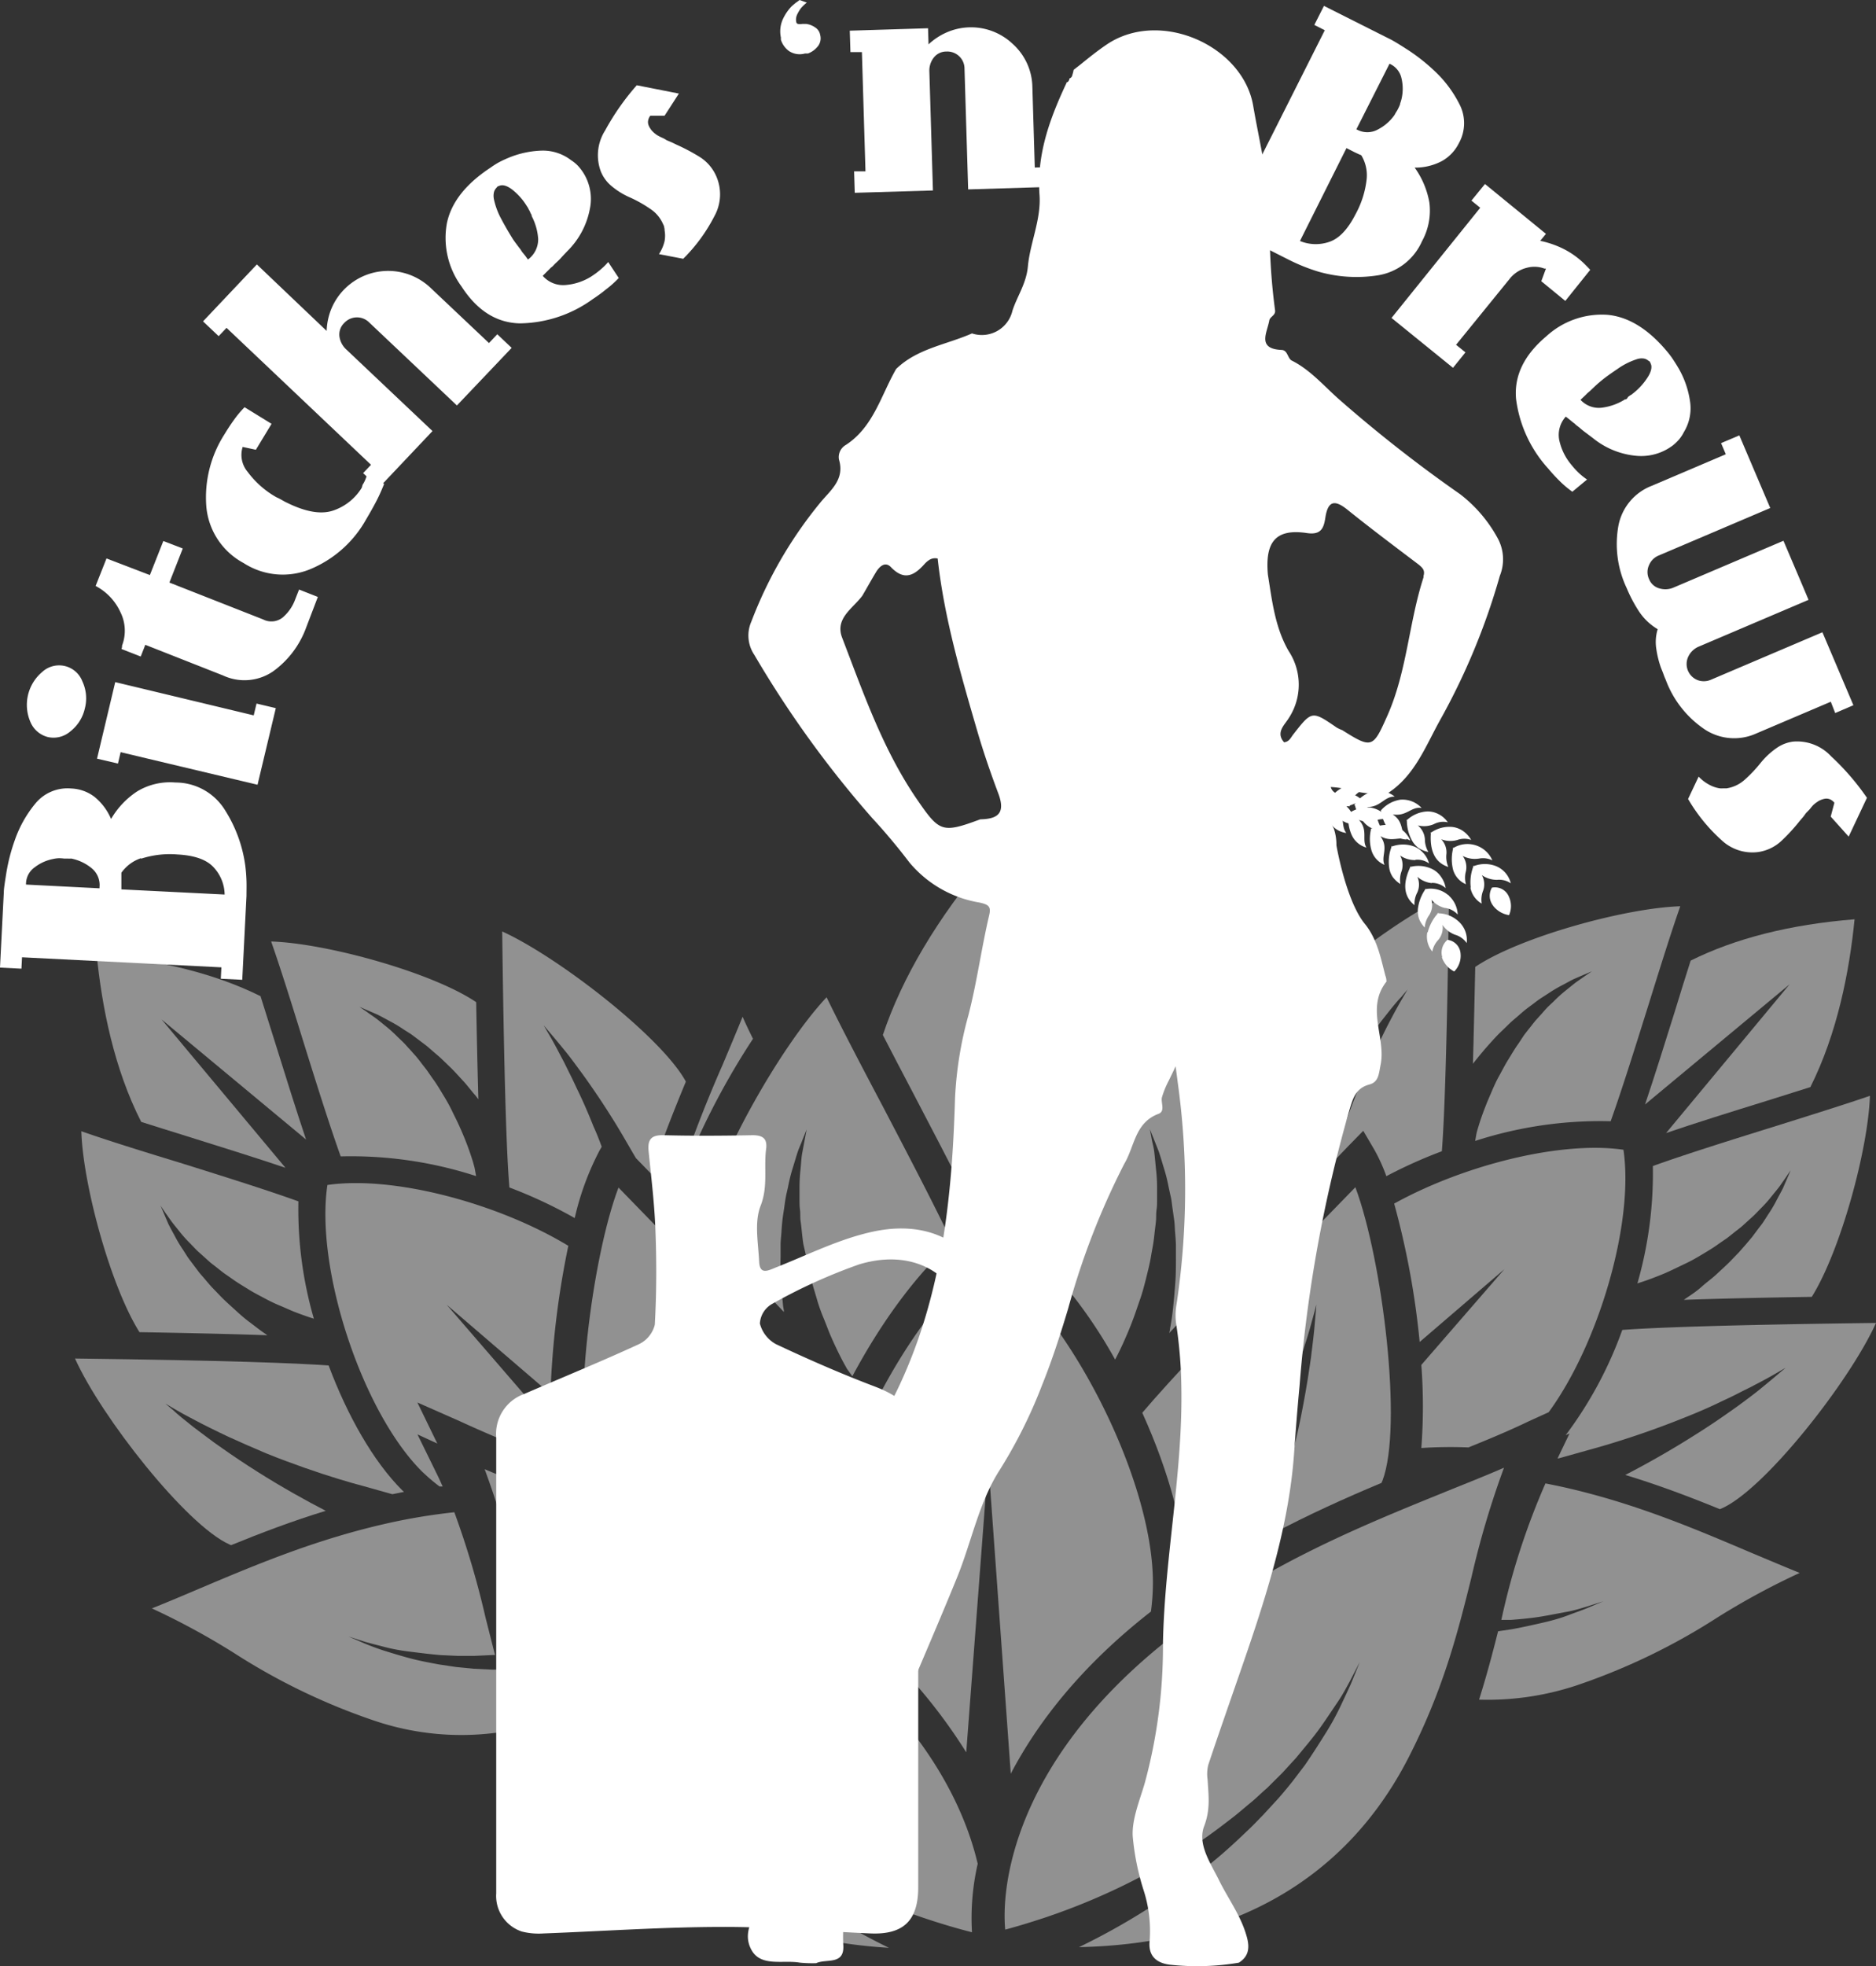 <svg xmlns="http://www.w3.org/2000/svg" viewBox="0 0 225.82 236.59"><rect x="0" y="0" width="225.82" height="236.59" fill="#333333" stroke="none"/><defs><style>.cls-1{fill:#919191;}.cls-2,.cls-3{fill:#fff;}.cls-3{fill-rule:evenodd;}</style></defs><g id="Layer_2" data-name="Layer 2"><g id="Layer_8" data-name="Layer 8"><path class="cls-1" d="M203.51,115.59c-.59,1.86-1.23,3.88-1.87,6-1.23,3.93-2.47,7.9-3.62,11.31l17.4-14.46-14.87,17.9c3.54-1.21,7.8-2.54,12-3.84l5.37-1.69c3.24-6.46,4.7-13.92,5.32-20.19C215.47,111.24,208.88,112.92,203.51,115.59Z"/><path class="cls-1" d="M177.3,128l.34-.43c.49-.6,1-1.23,1.54-1.83s1.09-1.22,1.7-1.78l.88-.86c.3-.28.62-.54.92-.8s.6-.53.91-.78.63-.47.93-.7.6-.46.91-.67l.9-.58a17.2,17.2,0,0,1,1.68-1c.54-.28,1-.55,1.46-.77l1.16-.5,1-.43-.91.62-1,.7c-.38.29-.8.64-1.25,1a16,16,0,0,0-1.41,1.27l-.75.71c-.24.25-.48.53-.72.8l-.74.82c-.24.28-.47.59-.71.89s-.47.59-.7.9l-.66,1c-.45.62-.83,1.29-1.23,1.93s-.73,1.31-1.08,1.93-.63,1.25-.89,1.86-.51,1.16-.71,1.69c-.42,1.05-.72,1.94-.9,2.55-.1.31-.16.54-.2.68s-.11.58-.2,1.07a48.76,48.76,0,0,1,16.31-2.37c1.39-3.88,3.08-9.3,4.65-14.31,1.38-4.43,2.71-8.67,3.73-11.56-6.67.21-19.4,3.73-24.68,7.3C177.48,120.78,177.4,124.68,177.3,128Z"/><path class="cls-1" d="M156.79,137.86c1.17-2.24,2.74-5,4.45-7.74.92-1.46,1.88-2.89,2.81-4.21.45-.66.92-1.29,1.36-1.88s.85-1.16,1.26-1.66c.78-1,1.46-1.84,2-2.4l.76-.9-.58,1c-.38.64-.9,1.57-1.49,2.7-.3.56-.61,1.18-.93,1.83s-.66,1.34-1,2.07c-.67,1.44-1.34,3-2,4.56-1.26,3.12-2.35,6.31-3.08,8.71v0l1.92-2,1.83-1.87,1.32,2.25a21,21,0,0,1,1.46,3.21,57.36,57.36,0,0,1,6.68-3c.29-3.66.62-12.08.86-30.83-6.75,3-19.23,12.75-22.12,18.08C153.87,129.66,155.43,133.6,156.79,137.86Z"/><path class="cls-1" d="M213.51,135.58c-5.11,1.59-10.67,3.33-14.55,4.73a48,48,0,0,1-1.86,14.12c.6-.19,1.42-.46,2.39-.85.53-.2,1.1-.44,1.69-.72s1.21-.58,1.86-.89,1.28-.68,1.93-1.07,1.31-.78,1.93-1.24l.95-.65c.31-.23.6-.47.9-.71s.6-.46.89-.7l.82-.74c.27-.25.54-.48.79-.73l.72-.74a14.39,14.39,0,0,0,1.26-1.41c.37-.46.72-.87,1-1.25l.7-1,.62-.91-.43,1-.5,1.16c-.22.44-.49.92-.77,1.45a15.66,15.66,0,0,1-1,1.69c-.18.29-.38.59-.58.9s-.44.59-.67.9l-.7.94-.77.91-.81.92-.85.88c-.56.6-1.19,1.14-1.78,1.7s-1.23,1-1.83,1.54-1.2.94-1.8,1.34l-.37.26c4.05-.14,9.17-.26,15.4-.36,3.46-5.54,6.78-17.72,7-24.19C222.19,132.86,217.94,134.19,213.51,135.58Z"/><path class="cls-1" d="M225.82,159.19c-18.26.23-26.73.56-30.54.84a48,48,0,0,1-6.82,12.67l.47-.21-1.44,3,.12,0,3.57-1c.69-.19,1.7-.47,2.9-.84,2.4-.73,5.58-1.81,8.71-3.08,1.57-.62,3.12-1.29,4.56-2,.72-.33,1.41-.66,2.06-1s1.28-.62,1.83-.93c1.14-.58,2.06-1.1,2.71-1.48l1-.58-.89.75c-.57.49-1.39,1.17-2.41,2-.5.4-1.06.82-1.65,1.26s-1.22.9-1.89,1.36c-1.31.93-2.75,1.89-4.21,2.8-2.92,1.85-5.94,3.54-8.26,4.73h0c4.05,1.23,7.79,2.65,11.39,4.12l.21-.09C212.43,179.24,222.68,166.16,225.82,159.19Z"/><path class="cls-1" d="M170.89,161.48l10.2-8.76-10,11.52a66.45,66.45,0,0,1,0,10,52.94,52.94,0,0,1,5.67-.07c2.47-1,4.88-2,7.29-3.16l2.37-1.08c6-8.2,10.3-22.75,9-31.58-7.54-1.1-19.23,1.85-27.6,6.48A98,98,0,0,1,170.89,161.48Z"/><path class="cls-1" d="M144.41,120.31a78.6,78.6,0,0,1,5.22,7.7c-.58-1.42-1.17-2.83-1.76-4.22-.83-2-1.63-3.84-2.39-5.74C145.13,118.83,144.77,119.57,144.41,120.31Z"/><path class="cls-1" d="M188.69,179.06c-.91-.21-1.79-.39-2.66-.56a85.83,85.83,0,0,0-5.25,16.16l-.06.26,1.17,0c1.31-.1,2.55-.22,3.68-.41s2.16-.4,3.09-.57,1.7-.43,2.35-.62l2-.64-2,.84c-.62.26-1.4.52-2.29.86s-1.92.63-3.06.89-2.37.54-3.7.78l-1.63.24c-.67,2.66-1.39,5.38-2.29,8.23a34,34,0,0,0,11.66-1.69,76.38,76.38,0,0,0,17-8.18,88.52,88.52,0,0,1,9.93-5.38c-1.89-.77-3.78-1.57-5.74-2.39C204.11,184,197.09,181,188.69,179.06Z"/><path class="cls-1" d="M17,135c1.69.54,3.51,1.1,5.36,1.68,4.19,1.31,8.44,2.64,12,3.84L19.45,122.67l17.39,14.45c-1.14-3.4-2.39-7.38-3.61-11.3-.65-2.07-1.28-4.09-1.87-5.95q-8.07-4-19.72-5C12.26,121.12,13.72,128.58,17,135Z"/><path class="cls-1" d="M36.36,124.84c1.56,5,3.26,10.43,4.65,14.31a48.74,48.74,0,0,1,16.3,2.37c-.09-.49-.18-1-.2-1.07s-.1-.37-.19-.68c-.19-.61-.48-1.5-.9-2.56-.21-.52-.45-1.09-.72-1.69s-.58-1.2-.89-1.85-.68-1.29-1.07-1.93-.78-1.31-1.24-1.93l-.66-.95c-.22-.31-.47-.6-.7-.91s-.46-.6-.7-.88l-.74-.83c-.25-.26-.48-.54-.73-.79l-.74-.71a16,16,0,0,0-1.41-1.27c-.46-.37-.87-.72-1.26-1s-.74-.51-1-.71l-.9-.61,1,.43,1.16.5c.44.22.92.48,1.45.77a16.09,16.09,0,0,1,1.68,1l.91.58c.3.21.59.44.9.67l.93.7c.31.25.61.52.91.78s.62.52.92.8l.89.86c.6.56,1.14,1.18,1.7,1.78s1,1.22,1.54,1.82l.33.44c-.09-3.32-.18-7.21-.26-11.69-5.28-3.57-18-7.09-24.68-7.3C33.65,116.17,35,120.41,36.36,124.84Z"/><path class="cls-1" d="M61.32,142.89a56.27,56.27,0,0,1,7.86,3.68,33.53,33.53,0,0,1,3-8.15l.25-.43c-.3-.82-.62-1.64-1-2.47-.62-1.56-1.29-3.11-2-4.55q-.5-1.09-1-2.07c-.32-.66-.62-1.27-.93-1.83-.58-1.13-1.1-2.06-1.48-2.7l-.58-1,.75.89c.49.57,1.17,1.39,2,2.41.4.5.82,1.06,1.26,1.66s.9,1.21,1.36,1.88c.93,1.32,1.89,2.75,2.8,4.21,1.06,1.66,2,3.36,2.94,4.94l1.82,1.87c1.28-3.91,2.73-7.55,4.19-11.08-2.88-5.32-15.36-15-22.11-18.07C60.69,130.8,61,139.23,61.32,142.89Z"/><path class="cls-1" d="M9.79,136.12c.2,6.47,3.52,18.64,7,24.18q9.33.16,15.39.37l-.37-.26c-.59-.4-1.18-.88-1.8-1.34s-1.22-1-1.82-1.55-1.22-1.09-1.78-1.69l-.86-.89c-.28-.3-.54-.61-.8-.92s-.53-.6-.78-.91l-.7-.93c-.23-.31-.46-.6-.67-.9l-.58-.91a16.09,16.09,0,0,1-1-1.68c-.29-.53-.55-1-.77-1.45l-.5-1.17c-.27-.64-.43-1-.43-1l.61.9.71,1c.29.39.64.8,1,1.26a16,16,0,0,0,1.27,1.41l.71.74c.25.25.53.48.8.73l.82.74c.28.24.59.46.89.7s.59.48.9.7l.95.66c.62.45,1.29.84,1.93,1.24s1.3.73,1.93,1.07,1.25.64,1.86.89,1.16.51,1.68.72c1,.39,1.8.66,2.4.85a47.35,47.35,0,0,1-1.86-14.12c-3.89-1.4-9.44-3.14-14.56-4.74C16.92,138.47,12.68,137.14,9.79,136.12Z"/><path class="cls-1" d="M39.22,181.8c-2.32-1.19-5.35-2.88-8.27-4.73-1.46-.92-2.89-1.88-4.21-2.81-.66-.45-1.29-.91-1.88-1.36s-1.15-.85-1.66-1.25c-1-.79-1.84-1.47-2.4-2l-.9-.76,1,.59c.64.38,1.57.9,2.7,1.48.56.3,1.18.61,1.83.93s1.34.66,2.07,1c1.44.66,3,1.34,4.56,2,3.12,1.26,6.31,2.35,8.71,3.08,1.2.37,2.2.65,2.9.83l3.56,1,1.4-.28-.23-.21c-3.49-3.49-6.59-9-8.84-15-3.81-.28-12.27-.61-30.53-.84,3.13,7,13.39,20.05,18.58,22.37l.21.09c3.6-1.47,7.34-2.89,11.38-4.13Z"/><path class="cls-1" d="M50.73,177a23.28,23.28,0,0,0,2.18,1.87l.38,0c-.2-.42-.38-.84-.59-1.27l-2.45-5,2.39,1.1-2.4-4.94L55.32,171c3.57,1.65,7.16,3.11,10.92,4.64,0-1.33,0-2.74,0-4.21L53.77,157l12.49,10.72a105,105,0,0,1,2.15-17.81c-8.42-5.1-21-8.48-29-7.32C37.92,152.55,43.52,169.74,50.73,177Z"/><path class="cls-1" d="M81,143.87l.28.29C83,138.37,86.68,131,90.64,125c-.43-.86-.85-1.74-1.25-2.65-.77,1.89-1.57,3.79-2.39,5.74A164.34,164.34,0,0,0,81,143.87Z"/><path class="cls-1" d="M62.31,208.06c-.91-2.48-1.64-4.85-2.28-7.15h-.74l-2.24-.11-2.16-.21-2-.3c-1.32-.24-2.57-.48-3.7-.79s-2.15-.62-3-.89-1.67-.59-2.3-.85l-1.95-.84,2,.64c.65.19,1.44.38,2.35.62s1.94.43,3.09.57,2.37.3,3.67.41l2,.09h2.1l2.16-.1.28,0c-.39-1.5-.76-3-1.13-4.44a104.62,104.62,0,0,0-3.77-12.74,71.31,71.31,0,0,0-8.45,1.42c-8.41,1.93-15.43,4.89-22.22,7.76-1.95.83-3.84,1.63-5.74,2.39a87.7,87.7,0,0,1,9.93,5.39,76.17,76.17,0,0,0,17,8.17A32.64,32.64,0,0,0,62.31,208.06Z"/><path class="cls-1" d="M106.27,124.54c1.09,2.12,2.29,4.41,3.52,6.75,2.32,4.44,4.68,8.94,6.63,12.86L119,116.69l2.6,28.25c2-4.09,4.54-8.91,7-13.64l3.18-6.08c-2.77-8.37-7.95-16.06-12.82-22C112.83,110.48,108.6,117.61,106.27,124.54Z"/><path class="cls-1" d="M99.5,120c-5.57,5.93-13.51,19.94-15,27.56q5.7,5.91,9.86,10.31c0-.22-.05-.44-.09-.67-.09-.94-.19-1.91-.24-2.9s-.11-2-.07-3l0-1.5c0-.5.07-1,.1-1.48s.07-1,.12-1.46.13-.94.2-1.41.12-.91.2-1.35.19-.87.28-1.28a19.65,19.65,0,0,1,.58-2.32c.22-.7.4-1.35.59-1.91s.42-1,.57-1.44l.5-1.24-.25,1.32c-.08.41-.17.91-.28,1.49s-.13,1.24-.21,2a20.64,20.64,0,0,0-.12,2.3l0,1.26c0,.43,0,.87.06,1.31s0,.89.07,1.34.11.92.16,1.38.1.92.17,1.38L97,151c.14.92.39,1.83.6,2.73s.49,1.75.73,2.59.53,1.63.84,2.37.55,1.44.83,2.07c.55,1.27,1.06,2.29,1.43,3q.28.52.42.75c0,.09.4.6.75,1.1,3.4-6.38,7.63-12.2,12-16.11-2.14-4.53-5.36-10.67-8.32-16.34C103.62,128.13,101.11,123.33,99.5,120Z"/><path class="cls-1" d="M74.45,142.9c-3.2,8.44-5.59,27.57-3.48,34.65,4.64,1.91,9.37,4,14.22,6.48-.92-2.95-2-6.71-2.83-10.52-.47-2-.88-4.11-1.21-6-.18-1-.32-1.9-.45-2.79s-.26-1.73-.34-2.51c-.2-1.56-.33-2.86-.39-3.77s-.12-1.42-.12-1.42.13.5.37,1.38.58,2.13,1,3.61c.22.74.49,1.54.78,2.38s.59,1.73.93,2.63c.67,1.82,1.42,3.73,2.24,5.62,1.6,3.79,3.41,7.47,4.86,10.17.71,1.35,1.34,2.45,1.77,3.22.27.44,1,1.72,1.49,2.67h0c.62.39,1.21.78,1.81,1.17.13-5.81,2.1-12.83,5.14-19.59C97.38,166.82,90.41,159.26,74.45,142.9Z"/><path class="cls-1" d="M138.88,120c-1.61,3.37-4.13,8.17-6.75,13.19-3,5.79-6.33,12.07-8.47,16.63a58.1,58.1,0,0,1,10.57,13.78c.36-.68.83-1.63,1.33-2.8.28-.63.56-1.33.84-2.07s.54-1.55.83-2.37.52-1.7.74-2.59.46-1.81.6-2.73l.25-1.39c.07-.46.12-.92.17-1.38s.12-.92.16-1.38,0-.9.07-1.34.06-.88.06-1.31,0-.85,0-1.26a18.41,18.41,0,0,0-.13-2.3c-.07-.72-.13-1.38-.2-2s-.21-1.08-.29-1.49l-.25-1.32.5,1.24.57,1.44c.19.56.38,1.21.59,1.91a19.61,19.61,0,0,1,.59,2.32c.09.41.18.84.28,1.28s.13.89.2,1.35.13.94.2,1.41.07,1,.11,1.46.08,1,.1,1.48l0,1.5c0,1,0,2-.07,3s-.16,2-.25,2.9-.22,1.86-.39,2.71c0,.19-.06.36-.1.54q5.06-5.4,13-13.58C151.92,139.07,144.29,125.71,138.88,120Z"/><path class="cls-1" d="M137.5,170c3.22,7.1,5.28,14.5,5.28,20.51,0,.13,0,.26,0,.38l1.43-1c.82-1.44,2-3.44,2.24-3.9.44-.77,1.07-1.87,1.78-3.22,1.45-2.7,3.25-6.38,4.86-10.17.81-1.89,1.57-3.8,2.24-5.62.34-.9.64-1.79.93-2.63s.56-1.64.77-2.38c.48-1.48.83-2.73,1.06-3.61s.37-1.38.37-1.38l-.12,1.42c-.07.91-.19,2.21-.39,3.77-.08.78-.2,1.62-.34,2.51s-.27,1.83-.45,2.79c-.34,1.94-.74,4-1.22,6-.92,4.11-2.07,8.18-3,11.21h0c4.55-2.42,9-4.42,13.37-6.25,0-.09.07-.17.1-.26,2.48-6.48,0-26.59-3.26-35.31C147.55,158.84,140.53,166.42,137.5,170Z"/><path class="cls-1" d="M99.13,190.46c0,.73,0,1.47.1,2.22a64.42,64.42,0,0,1,17.08,18.18l2.65-35,2.71,37.57c3.25-6.2,8.52-13,16.87-19.51a25.88,25.88,0,0,0,.24-3.48c0-12.43-10-32.08-19.82-39.41C109.13,158.38,99.13,178,99.13,190.46Z"/><path class="cls-1" d="M87.05,220.48c-.68-.65-1.32-1.34-2-2l-1.83-2-1.68-2-1.51-2c-.94-1.35-1.8-2.63-2.51-3.86s-1.32-2.4-1.87-3.41-.92-2-1.24-2.71c-.62-1.53-1-2.41-1-2.41l1.19,2.3c.39.72.92,1.57,1.49,2.55s1.31,2.05,2.17,3.16,1.78,2.3,2.82,3.52l1.66,1.81c.59.59,1.2,1.19,1.81,1.81s1.3,1.17,2,1.78,1.36,1.16,2.08,1.72c1.43,1.12,2.91,2.23,4.46,3.24a78.4,78.4,0,0,0,18.12,8.81c2.31.78,4.3,1.34,5.79,1.72a29.27,29.27,0,0,1,.69-8.24c-2-8.51-8.5-20.86-26.5-32.14-8.91-5.58-17.52-9.08-25.85-12.46-2.39-1-4.71-1.91-7-2.88a106.06,106.06,0,0,1,3.92,13.2c1.65,6.6,3.35,13.42,7.57,21.66,7.15,14,19.89,21.71,37.17,22.73a81.78,81.78,0,0,1-15.69-10C89.84,223.09,88.41,221.79,87.05,220.48Z"/><path class="cls-1" d="M162.7,202.41c-.32.76-.76,1.66-1.25,2.71s-1.1,2.2-1.86,3.41-1.58,2.51-2.51,3.86l-1.52,2c-.54.67-1.1,1.35-1.67,2l-1.84,2c-.64.65-1.28,1.34-2,2-1.36,1.31-2.78,2.61-4.28,3.82a81.66,81.66,0,0,1-15.89,10.09c18.56-.39,32.18-8.18,39.68-22.83,4.21-8.24,5.92-15.06,7.56-21.66a107.79,107.79,0,0,1,3.92-13.2c-2.29,1-4.61,1.91-7,2.88-8.33,3.38-16.94,6.88-25.85,12.46C123.06,207.8,120.4,225.65,121,232.19c1.36-.36,3-.85,4.92-1.49A78.79,78.79,0,0,0,144,221.89c1.54-1,3-2.12,4.45-3.24.72-.56,1.39-1.16,2.08-1.72s1.32-1.2,2-1.78l1.82-1.81,1.66-1.81c1-1.22,2-2.38,2.82-3.52s1.51-2.21,2.16-3.16,1.1-1.83,1.5-2.55c.75-1.46,1.19-2.3,1.19-2.3Z"/></g><g id="Text_Otln" data-name="Text Otln"><path class="cls-2" d="M27.07,97.46a16.67,16.67,0,0,1,2.45,6.66c.08.62.13,1.25.15,1.87s0,1.23,0,1.82l-.51,10.09-2.58-.13.07-1.37-24-1.21-.07,1.37L0,116.43l.46-9.08c0-.41.13-1.21.32-2.42a22.5,22.5,0,0,1,1-3.83,14.26,14.26,0,0,1,2.46-4.39,5,5,0,0,1,4.33-1.83,4.93,4.93,0,0,1,2.8,1,6.9,6.9,0,0,1,2,2.67,9.94,9.94,0,0,1,3.14-3.32,7.63,7.63,0,0,1,4.61-1.07A7,7,0,0,1,27.07,97.46Zm-20,5.81a3.73,3.73,0,0,0-.67.09,5.25,5.25,0,0,0-2.22,1,2.47,2.47,0,0,0-1.05,2v.08l8.85.45v-.13a2.62,2.62,0,0,0-1-2.33,5.58,5.58,0,0,0-2.4-1.12,3.42,3.42,0,0,1-.46,0l-.42,0A4.5,4.5,0,0,0,7.08,103.27Zm9.89,0a4.71,4.71,0,0,0-2.35,1.75c0,.32,0,.64,0,1s0,.66,0,1l12.43.62a4.9,4.9,0,0,0-1.33-3.28c-.84-.92-2.29-1.43-4.33-1.54A11.24,11.24,0,0,0,17,103.32Z"/><path class="cls-2" d="M9.92,82a4.81,4.81,0,0,1,.29,3.26A4.84,4.84,0,0,1,8.48,88a3.09,3.09,0,0,1-2.71.69,3.1,3.1,0,0,1-2.12-1.84,5.17,5.17,0,0,1,1.44-6A3,3,0,0,1,9.92,82ZM31,94.43,14.52,90.51l-.32,1.37-2.52-.59,2.19-9.21,16.67,4,.34-1.42,2.32.55Z"/><path class="cls-2" d="M36.85,75.52a11.21,11.21,0,0,1-4,5.28,6.09,6.09,0,0,1-6,.48l-9.36-3.69L16.94,79l-2.3-.9,0-.09.05-.13,0-.12,0-.07a5,5,0,0,0-.18-4,6.71,6.71,0,0,0-3-3.18l1.31-3.31,5.22,2,1.62-4.1L22,66l-1.61,4.1,11.29,4.44a2.18,2.18,0,0,0,2.35-.24,5.23,5.23,0,0,0,1.51-2.19L36,70.94l2.26.89Z"/><path class="cls-2" d="M45.35,60.21c-.37.72-.8,1.48-1.28,2.29a13.72,13.72,0,0,1-6.75,6,8.69,8.69,0,0,1-8-.75A8.55,8.55,0,0,1,24.84,61,14.06,14.06,0,0,1,27,52.29c.39-.64.78-1.24,1.18-1.79A12.3,12.3,0,0,1,29.44,49l3.25,2L30.8,54.12l-1.59-.34a3.17,3.17,0,0,0,.6,3,11.07,11.07,0,0,0,3.37,3,1.66,1.66,0,0,0,.27.13l.27.14.57.32.58.28c2.15,1,3.94,1.28,5.39.73a6.43,6.43,0,0,0,3.31-2.73l0-.09.05-.08a.41.41,0,0,1,0-.09l.05-.09a3.61,3.61,0,0,0,.33-.65l.24-.61,2,1.19C46,58.82,45.72,59.49,45.35,60.21Z"/><path class="cls-2" d="M55,48.79l-10.57-10a2.08,2.08,0,0,0-3,.08,1.92,1.92,0,0,0-.57,1.63,2.61,2.61,0,0,0,.81,1.54l10.39,9.83-6.47,6.84-1.88-1.78.95-1L27.27,39.45l-.95,1-1.88-1.78,6.48-6.85,8.4,8a7.69,7.69,0,0,1,.54-2.6A7.41,7.41,0,0,1,51.79,34.6l7.07,6.68,1-1.06,1.73,1.64Z"/><path class="cls-2" d="M69.56,19.94A5.88,5.88,0,0,1,71,25.15a9.65,9.65,0,0,1-2.73,5.09c-.24.26-.49.51-.72.77s-.48.49-.72.71l-.26.27a1.27,1.27,0,0,1-.25.21q-.23.24-.48.48l-.51.51a3.26,3.26,0,0,0,2.81,1.1,6.85,6.85,0,0,0,3-1l.12-.08.12-.08a9.73,9.73,0,0,0,1-.77,7.22,7.22,0,0,0,.83-.83l1.27,1.92A11.6,11.6,0,0,1,73,34.78,18.67,18.67,0,0,1,71.34,36a15.22,15.22,0,0,1-8.78,2.91q-4.2-.1-7-4.43a9.87,9.87,0,0,1-1.77-7.6q.77-3.75,5.23-6.69A11,11,0,0,1,60,19.56c.37-.2.76-.38,1.16-.55a11.3,11.3,0,0,1,3.9-.88,5.57,5.57,0,0,1,3.69,1.15A4.53,4.53,0,0,1,69.56,19.94Zm-5.77,5.52a2.43,2.43,0,0,0-.15-.26.9.9,0,0,0-.12-.24l-.16-.25a7.47,7.47,0,0,0-1.76-1.94c-.63-.46-1.15-.59-1.56-.38l0,0-.05,0-.1.06a.18.18,0,0,0-.08.1,1.2,1.2,0,0,0-.35.57,2,2,0,0,0,0,.88,8.75,8.75,0,0,0,.88,2.35c.41.78.88,1.59,1.41,2.44.06.09.17.25.35.49s.35.48.54.71l.12.19a1.3,1.3,0,0,1,.1.15c.16.19.3.36.42.52l.27.38a3,3,0,0,0,1.23-2.51A6.93,6.93,0,0,0,64,26a.19.19,0,0,1,0-.09.38.38,0,0,0-.06-.13A1.82,1.82,0,0,1,63.79,25.46Z"/><path class="cls-2" d="M86,26a20.14,20.14,0,0,1-3.76,5.14l-2.92-.56A4.82,4.82,0,0,0,80,29,3.64,3.64,0,0,0,80,27.72a1.4,1.4,0,0,0-.06-.41c0-.13-.09-.26-.14-.38a4.17,4.17,0,0,0-1.58-1.83,15.15,15.15,0,0,0-2.41-1.35,9,9,0,0,1-2.29-1.44,4.4,4.4,0,0,1-1.2-1.69,5.55,5.55,0,0,1,.52-4.92,29.62,29.62,0,0,1,3.81-5.44l5.07,1L80,13.92l-1.72,0a1.4,1.4,0,0,0-.26.57,1.06,1.06,0,0,0,.08.65,1.73,1.73,0,0,0,.19.34,1.84,1.84,0,0,0,.27.34,2.67,2.67,0,0,0,.32.28,1.85,1.85,0,0,0,.34.23,4.66,4.66,0,0,0,.5.25,3.29,3.29,0,0,1,.52.29l.62.26.58.28a23.47,23.47,0,0,1,2.84,1.51,5.18,5.18,0,0,1,2,2.43A5.41,5.41,0,0,1,86,26Z"/><path class="cls-2" d="M98.39,5.64a2.65,2.65,0,0,1-1.15.8l-.18,0-.17,0A2.34,2.34,0,0,1,95,6.16a2.65,2.65,0,0,1-1-1.38.5.5,0,0,1,0-.13l0-.13a3.54,3.54,0,0,1,.23-2.2A5.65,5.65,0,0,1,95.3.75l.48-.41C96,.21,96.1.1,96.26,0l.86.31A4.85,4.85,0,0,0,96.4,1a4.75,4.75,0,0,0-.45.76,1.45,1.45,0,0,0-.1.9.28.28,0,0,0,.2.22,1.28,1.28,0,0,0,.51,0h.24l.25,0a2.44,2.44,0,0,1,1.06.41,1.34,1.34,0,0,1,.62.93A1.54,1.54,0,0,1,98.39,5.64Z"/><path class="cls-2" d="M116.54,22.79,116.1,8.24a2.05,2.05,0,0,0-.65-1.48,2.07,2.07,0,0,0-1.51-.56,1.91,1.91,0,0,0-1.56.76,2.53,2.53,0,0,0-.51,1.65l.43,14.31-9.41.28-.08-2.58,1.37,0-.43-14.35-1.38,0-.08-2.58,9.42-.29.06,1.94A7.7,7.7,0,0,1,114,3.88a7.3,7.3,0,0,1,7.93,1.43,7.12,7.12,0,0,1,2.34,5.15l.29,9.7,1.46-.05.07,2.39Z"/><path class="cls-2" d="M165.8,33.14a16.64,16.64,0,0,1-7.09-.45c-.6-.18-1.19-.39-1.77-.62s-1.13-.48-1.66-.74l-9-4.55,1.17-2.31,1.22.62,10.8-21.45L158.21,3,159.37.71,167.5,4.8c.36.19,1.05.61,2.07,1.27a22.84,22.84,0,0,1,3.11,2.47,14.26,14.26,0,0,1,3,4,4.94,4.94,0,0,1-.07,4.69,5,5,0,0,1-2.06,2.16,6.86,6.86,0,0,1-3.26.78,10.23,10.23,0,0,1,1.77,4.21,7.65,7.65,0,0,1-.89,4.65A7,7,0,0,1,165.8,33.14Zm-1.29-11.6a4.63,4.63,0,0,0-.65-2.86c-.3-.12-.59-.26-.88-.4l-.9-.46L156.48,29a5,5,0,0,0,3.54.1q1.77-.6,3.16-3.34A11.29,11.29,0,0,0,164.51,21.54Zm4-9a6,6,0,0,0,.2-.65,5.39,5.39,0,0,0,0-2.43,2.48,2.48,0,0,0-1.45-1.79l0,0,0,0-4,7.91,0,0,.06,0a2.61,2.61,0,0,0,2.54,0,5.53,5.53,0,0,0,2-1.74c.08-.14.15-.28.23-.4s.15-.25.21-.37S168.47,12.72,168.55,12.51Z"/><path class="cls-2" d="M185.53,33.84l.56-1.52-.09,0-.09,0a3.45,3.45,0,0,0-2.11-.1,3.76,3.76,0,0,0-2.1,1.36l-6.43,7.91,1.13.91-1.5,1.86-7.4-6L178.18,25l-1.06-.86,1.63-2,7.34,6-.69.84a11.72,11.72,0,0,1,2.45.8,10,10,0,0,1,2.2,1.37c.23.19.46.39.69.62s.46.46.68.7l-3,3.74Z"/><path class="cls-2" d="M202.13,52.86a6.16,6.16,0,0,1-.73.71,6.32,6.32,0,0,1-4.29,1.29,9.64,9.64,0,0,1-5.36-2.14l-.85-.64a9.74,9.74,0,0,1-.78-.63l-.3-.23a1.26,1.26,0,0,1-.24-.22c-.18-.13-.36-.27-.53-.42l-.57-.45A3.27,3.27,0,0,0,187.7,53a6.85,6.85,0,0,0,1.36,2.82l.09.11.09.11a9.57,9.57,0,0,0,.87.93,7.41,7.41,0,0,0,.93.73l-1.77,1.47a11.82,11.82,0,0,1-1.51-1.27,20.49,20.49,0,0,1-1.4-1.52,15.3,15.3,0,0,1-3.87-8.4c-.24-2.79,1-5.28,3.62-7.49a9.89,9.89,0,0,1,7.36-2.61q3.81.34,7.23,4.45c.26.31.5.63.74,1s.46.71.68,1.1a11.11,11.11,0,0,1,1.3,3.77,5.51,5.51,0,0,1-.73,3.8A4.55,4.55,0,0,1,202.13,52.86ZM196,47.74l.25-.18a.74.74,0,0,0,.22-.14l.24-.19a7.72,7.72,0,0,0,1.73-2c.38-.67.45-1.2.2-1.59l0-.05,0,0-.08-.1a.14.14,0,0,0-.11-.06,1.13,1.13,0,0,0-.6-.29,1.84,1.84,0,0,0-.87.1,8.58,8.58,0,0,0-2.24,1.13c-.73.5-1.48,1-2.26,1.67-.09.07-.24.21-.46.41l-.64.61-.17.14-.14.12c-.17.18-.33.33-.48.47l-.34.32a3,3,0,0,0,2.63.94,6.83,6.83,0,0,0,2.74-1l.09,0,.13-.07A1.88,1.88,0,0,1,196,47.74Z"/><path class="cls-2" d="M220.38,84.44l-8.93,3.8a6.45,6.45,0,0,1-6.2-.44,12.35,12.35,0,0,1-4.74-6,7.38,7.38,0,0,1-.29-.73c-.09-.24-.19-.48-.29-.73a12,12,0,0,1-.56-2.29,5.3,5.3,0,0,1,.17-2.34,6.91,6.91,0,0,1-2.25-2.14,16.94,16.94,0,0,1-1.47-2.78,12.38,12.38,0,0,1-1-7.56,6.44,6.44,0,0,1,4-4.77l8.92-3.8-.57-1.34,2.2-.93,3.72,8.74-13.39,5.7A2.13,2.13,0,0,0,198.5,68a2,2,0,0,0,0,1.68,1.87,1.87,0,0,0,1.24,1.12,2.49,2.49,0,0,0,1.74-.11l13.2-5.62,1.52,3.57q.76,1.78,1.5,3.54l-13.2,5.62a2.44,2.44,0,0,0-1.27,1.2,2.08,2.08,0,0,0,1.12,2.84,2.15,2.15,0,0,0,1.63-.06l13.39-5.7,3.73,8.78-2.19.94Z"/><path class="cls-2" d="M207.2,101.07a20.48,20.48,0,0,1-4-4.93l1.27-2.69a5,5,0,0,0,1.32,1,3.79,3.79,0,0,0,1.23.41,2,2,0,0,0,.41,0l.41,0A4.21,4.21,0,0,0,210,93.84a16.49,16.49,0,0,0,1.9-2,9.31,9.31,0,0,1,2-1.86,4.41,4.41,0,0,1,1.93-.74A5.58,5.58,0,0,1,220.41,91a30,30,0,0,1,4.32,5l-2.2,4.67-2.16-2.41.44-1.66a1.35,1.35,0,0,0-.49-.4,1.13,1.13,0,0,0-.64-.09,2.4,2.4,0,0,0-.38.1,2.87,2.87,0,0,0-.4.18l-.35.24c-.11.09-.22.18-.31.27a5.44,5.44,0,0,0-.36.43c-.13.15-.27.29-.41.43s-.27.36-.41.53l-.42.49a22.09,22.09,0,0,1-2.17,2.37,5.17,5.17,0,0,1-2.86,1.38A5.41,5.41,0,0,1,207.2,101.07Z"/></g><g id="Layer_5" data-name="Layer 5"><path class="cls-2" d="M110.53,192.53c0,3.77,0,7.7,0,11.62q0,11.46,0,22.94c0,4-1.77,5.73-5.75,5.56-5.92-.25-11.84-.8-17.76-.78-7.19,0-14.38.51-21.57.78a8.32,8.32,0,0,1-2.64-.23,4.51,4.51,0,0,1-3.08-4.58q0-19.89,0-39.77c0-5,0-10.07,0-15.1a5.1,5.1,0,0,1,3.36-5.23c4.62-2,9.27-3.9,13.83-6a3.55,3.55,0,0,0,1.9-2.33c.21-3.75.22-7.52.08-11.27-.11-3.23-.51-6.45-.83-9.66-.13-1.4.36-1.92,1.81-1.88,3.57.09,7.14.07,10.71,0,1.25,0,1.79.42,1.63,1.66-.3,2.26.26,4.49-.67,6.85-.77,2-.27,4.46-.17,6.71.08,1.61,1.06,1.08,2,.7,3.83-1.51,7.59-3.41,11.58-4.29,8-1.78,13.64,2.37,15.14,10.47,1.06,5.73-.52,10.85-3.68,15.56-2.67,4-5.14,8.07-5.67,13.12Zm.29-17.27c3.38-3.68,5.71-7.66,5.9-12.57.31-8.12-5.55-12.88-13.29-10.55a66,66,0,0,0-10.54,4.79,2.89,2.89,0,0,0-1.42,2.33,3.94,3.94,0,0,0,1.93,2.48c3.91,1.84,7.87,3.57,11.9,5.1,3.63,1.38,5.87,3.48,5.26,7.67C110.53,174.66,110.66,174.83,110.82,175.26Z"/><path d="M108,192.16c-.82-.86-1.56-1.87-.65-3a5.4,5.4,0,0,1,2.3-1.31c.15,0,.94.78.88,1.12a8.17,8.17,0,0,1-1,2.8c-.18.31-1,.22-1.59.31Z"/></g><g id="Layer_2-2" data-name="Layer 2"><path class="cls-2" d="M180.3,64.8a16.77,16.77,0,0,0-4.55-5.34A167.52,167.52,0,0,1,161.24,48.1c-1.86-1.63-3.51-3.61-5.8-4.74v0c-.47-.34-.45-1.21-1.16-1.25-3-.13-1.76-2.06-1.49-3.55.08-.47.8-.61.69-1.25a73.56,73.56,0,0,1-.63-11.11c-.09-4.5-1.23-9-2-13.47C149.62,5.48,139.59,1,133.17,5.39,132.05,6.15,131,7,130,7.81l-.76.59a6.53,6.53,0,0,1-.21.79.52.52,0,0,1-.29.25l0,0v0c-.05.27-.16.49-.49.5h0l.15,0-.17.36c-.05.11-.11.23-.16.35l-.11.24c-1.81,4-3.15,8-2.83,12.57.21,2.94-1.14,5.77-1.4,8.6-.19,2.08-1.3,3.59-1.86,5.33A3.78,3.78,0,0,1,117,40.12c-3.07,1.36-6.58,1.8-9.13,4.28-1.83,3.18-2.74,7-6.07,9.15a1.68,1.68,0,0,0-.81,1.75c.69,2.31-.88,3.58-2.1,5a51.18,51.18,0,0,0-8.45,14.5,4.16,4.16,0,0,0,.36,4A126.78,126.78,0,0,0,105,98.45c1.53,1.65,3.06,3.48,4.47,5.33a13.93,13.93,0,0,0,8.42,4.82c1.14.25,1.42.49,1.18,1.53-.94,4-1.46,8-2.49,12a45,45,0,0,0-1.62,10c-.35,11.89-1.55,23.56-6.68,34.54-.34.73-.7,1.45-1.08,2.18-3,5.81-3.54,12.6-4.86,19a194.2,194.2,0,0,0-2.68,19.51,11.1,11.1,0,0,1-2,6.15,2.4,2.4,0,0,0-.47,1.39c0,5-2.14,9.18-4.84,13.26-1.22,1.86-3.19,4.08-1.91,6.45,1.13,2.1,3.8,1.21,5.8,1.55a15.1,15.1,0,0,0,2,.07c1.2-.57,3.43.28,3.27-2.17a20.23,20.23,0,0,1,2.31-10.47,7.38,7.38,0,0,0,.82-2.89,37,37,0,0,1,2.54-11.72c2.6-6.4,5.4-12.71,8-19.1,1.77-4.33,2.64-9.08,5.16-13a58.74,58.74,0,0,0,5.09-10.19c1.21-3,2.22-6.13,3.16-9.27a90.5,90.5,0,0,1,6.75-17.39c1.24-2.08,1.27-4.94,4.11-6,.86-.31.25-1.36.42-2a10.87,10.87,0,0,1,.82-2c.25-.52.53-1.08.82-1.72.09.63.17,1.26.25,1.89a93.24,93.24,0,0,1-.12,26.65,7.48,7.48,0,0,0-.09,2.26,54.69,54.69,0,0,1,.65,7.63c.21,10.35-2,20.59-2.21,30.92a62.71,62.71,0,0,1-2.2,16.93c-.61,2.07-1.56,4.36-1.44,6.38a30.2,30.2,0,0,0,1.26,6.33,16,16,0,0,1,.78,6.22c-.19,1.69.64,2.66,2.41,2.89a30.11,30.11,0,0,0,8.32-.24c1.32-.82,1.3-2,.91-3.29-.71-2.46-2.26-4.5-3.36-6.77-1-2-2.55-4.25-1.71-6.4.76-2,.51-3.71.4-5.59a4.59,4.59,0,0,1,.08-1.74c1.14-3.42,2.33-6.82,3.51-10.23,3.1-8.92,6.18-18,6.83-27.38.19-2.68.4-5.36.65-8a167.58,167.58,0,0,1,6-33.19c.44-1.46.77-2.64,2.43-3.09,1.1-.3,1.11-1.29,1.33-2.37.66-3.3-1.81-6.81.7-10a.11.11,0,0,0,0-.08,1.78,1.78,0,0,0-.13-.64c-.57-2.2-1-4.45-2.51-6.28-2.24-2.79-3.38-9.37-3.38-9.41a6.19,6.19,0,0,0-.31-2c-.95-1.84-.66-2.76.9-2.77a5.92,5.92,0,0,1,1,.1h0v0A1.22,1.22,0,0,0,162,96a.15.15,0,0,0-.07,0c-.62-.4-1.53-.47-1.74-1.3a12.39,12.39,0,0,1,2.09.3,12.88,12.88,0,0,0,4.74.47c3.23-2.09,4.52-5.54,6.27-8.72a80.78,80.78,0,0,0,7.25-17.46A5.3,5.3,0,0,0,180.3,64.8ZM118,98.59c-4.62,1.71-4.91,1.53-7.62-2.4-4.11-6-6.44-12.77-9-19.43-.92-2.36,1.3-3.54,2.43-5.09.55-.94,1.08-1.9,1.64-2.83.43-.7,1.11-1.32,1.81-.58,1.58,1.64,2.78,1,4-.36a2.8,2.8,0,0,1,.58-.51.83.83,0,0,1,.16-.09,1.3,1.3,0,0,1,.87-.09c.79,7.18,2.83,14.11,4.84,21,.71,2.41,1.56,4.88,2.46,7.27S120.1,98.55,118,98.59Zm53.38-29.2c-1.81,5.52-2,11.44-4.42,16.82-1.68,3.78-1.83,3.9-5.37,1.66a5.91,5.91,0,0,1-.67-.31c-3-2.06-3-2.06-5.25.82-.29.37-.48.88-1.1.94-1.05-1.18.08-2.11.55-2.89a7.34,7.34,0,0,0,0-8.09c-1.64-2.83-2-6.06-2.5-9.2-.36-4,1-5.54,4.67-5,1.75.27,2.06-.61,2.25-1.87.31-2,1.11-2.18,2.65-.94,2.82,2.27,5.72,4.44,8.61,6.63C171.27,68.36,171.57,68.65,171.33,69.39Z"/></g><g id="Layer_1-2" data-name="Layer 1"><path class="cls-3" d="M160.74,97.05c1.29,1.08.61,2.29,1.32,3.18a2.73,2.73,0,0,1-2-1.29,4.89,4.89,0,0,1-.69-2.44.06.06,0,0,1,0-.11,4,4,0,0,1,2.43-1,3.1,3.1,0,0,1,2.46,1.24C163.07,96.27,162.35,97.47,160.74,97.05Zm2.84,1.61c1.14,1.24.31,2.35.9,3.33a2.76,2.76,0,0,1-1.78-1.53,4.9,4.9,0,0,1-.38-2.5.07.07,0,0,1,.07-.11,3.85,3.85,0,0,1,2.53-.68,3.1,3.1,0,0,1,2.28,1.53C166,98.18,165.12,99.29,163.58,98.66Zm2.61,2c1,1.38,0,2.37.47,3.41a2.74,2.74,0,0,1-1.57-1.74,5,5,0,0,1-.06-2.53c-.06-.06,0-.13.08-.1a4,4,0,0,1,2.6-.36,3.09,3.09,0,0,1,2.06,1.82C168.64,100.46,167.63,101.45,166.19,100.63Zm4.19,2.83a3.07,3.07,0,0,1-1.85-.55,2.35,2.35,0,0,1,.19,1.87,3,3,0,0,0-.15,1.57,3.46,3.46,0,0,1-.92-.85,2.61,2.61,0,0,1-.42-1.07,5,5,0,0,1,.26-2.52c-.06-.07,0-.13.09-.09a3.87,3.87,0,0,1,2.62,0,2.85,2.85,0,0,1,1.09.75,2.91,2.91,0,0,1,.73,1.3A2.36,2.36,0,0,0,170.38,103.46Zm2,2.78a3.07,3.07,0,0,1-1.77-.77,2.33,2.33,0,0,1,0,1.88,2.88,2.88,0,0,0-.34,1.54c-1.47-1.17-1.31-2.86-.53-4.54-.05-.08.06-.12.1-.08a3.82,3.82,0,0,1,2.61.3,2.72,2.72,0,0,1,1,.89,3.13,3.13,0,0,1,.57,1.38A2.46,2.46,0,0,0,172.33,106.24Zm1.59,3a3.1,3.1,0,0,1-1.66-1,2.3,2.3,0,0,1-.28,1.86,2.86,2.86,0,0,0-.53,1.48,3.16,3.16,0,0,1-.69-1.06,3.11,3.11,0,0,1-.14-1.13,5.23,5.23,0,0,1,.88-2.38c0-.08.07-.11.1-.06a3.26,3.26,0,0,1,3.82,3.07A2.49,2.49,0,0,0,173.92,109.25Zm-2.11,2.92a5.41,5.41,0,0,1,1.18-2.24.06.06,0,1,1,.11-.05,3.67,3.67,0,0,1,2.45,1,3,3,0,0,1,.95,2.58,2.56,2.56,0,0,0-1.39-1,3.1,3.1,0,0,1-1.52-1.19,2.29,2.29,0,0,1-.51,1.81,2.78,2.78,0,0,0-.72,1.4A2.82,2.82,0,0,1,171.81,112.17Zm1.75,3a2,2,0,0,1,.63-2.1,1.79,1.79,0,0,1,1.57,1.64,2.68,2.68,0,0,1-.76,2.17A3,3,0,0,1,173.56,115.18Z"/><path class="cls-3" d="M161.31,96.61c1.59.56,1.39,1.93,2.37,2.51a2.74,2.74,0,0,1-2.29-.51,4.88,4.88,0,0,1-1.52-2,.06.06,0,0,1,0-.12,3.94,3.94,0,0,1,1.92-1.8,3.06,3.06,0,0,1,2.73.28C163.21,95.05,163,96.44,161.31,96.61Zm3.23.5c1.5.76,1.13,2.09,2,2.79a2.76,2.76,0,0,1-2.21-.79,5,5,0,0,1-1.24-2.21.06.06,0,1,1,0-.12,3.8,3.8,0,0,1,2.12-1.54,3.11,3.11,0,0,1,2.68.62C166.62,95.81,166.2,97.15,164.54,97.11Zm3.14.91c1.39.94.85,2.21,1.65,3a2.73,2.73,0,0,1-2.08-1.07,4.82,4.82,0,0,1-1-2.34c-.08,0,0-.13,0-.12a3.89,3.89,0,0,1,2.3-1.26,3.13,3.13,0,0,1,2.58,1C169.91,97,169.32,98.27,167.68,98Zm4.92,1.15a3,3,0,0,1-1.93.15,2.38,2.38,0,0,1,.85,1.68,3,3,0,0,0,.42,1.52,3.34,3.34,0,0,1-1.17-.47,2.72,2.72,0,0,1-.77-.85,5,5,0,0,1-.65-2.45c-.08,0,0-.13.05-.11a3.89,3.89,0,0,1,2.44-1,2.85,2.85,0,0,1,1.29.31,3,3,0,0,1,1.15,1A2.42,2.42,0,0,0,172.6,99.17Zm2.81,1.91a3.09,3.09,0,0,1-1.93-.09,2.25,2.25,0,0,1,.63,1.77,3.07,3.07,0,0,0,.23,1.56c-1.78-.57-2.23-2.21-2.1-4.06-.08-.05,0-.13.06-.1a3.85,3.85,0,0,1,2.54-.65,2.89,2.89,0,0,1,1.25.47,3.36,3.36,0,0,1,1,1.09A2.48,2.48,0,0,0,175.41,101.08Zm2.56,2.24a3.13,3.13,0,0,1-1.91-.33,2.3,2.3,0,0,1,.4,1.84,2.88,2.88,0,0,0,0,1.57,2.7,2.7,0,0,1-1.55-1.75,5.26,5.26,0,0,1,0-2.53c-.07-.07,0-.13.07-.1a3.26,3.26,0,0,1,4.66,1.51A2.53,2.53,0,0,0,178,103.32Zm-.93,3.49a5.35,5.35,0,0,1,.3-2.52c-.06-.07,0-.12.09-.08a3.69,3.69,0,0,1,2.62,0,3,3,0,0,1,1.81,2.08,2.48,2.48,0,0,0-1.65-.42,3.16,3.16,0,0,1-1.84-.57,2.25,2.25,0,0,1,.16,1.87,2.89,2.89,0,0,0-.17,1.56A2.78,2.78,0,0,1,177,106.81Zm2.7,2.18a1.93,1.93,0,0,1-.15-2.18,1.81,1.81,0,0,1,2,1,2.71,2.71,0,0,1,.06,2.31A3,3,0,0,1,179.74,109Z"/></g></g></svg>
